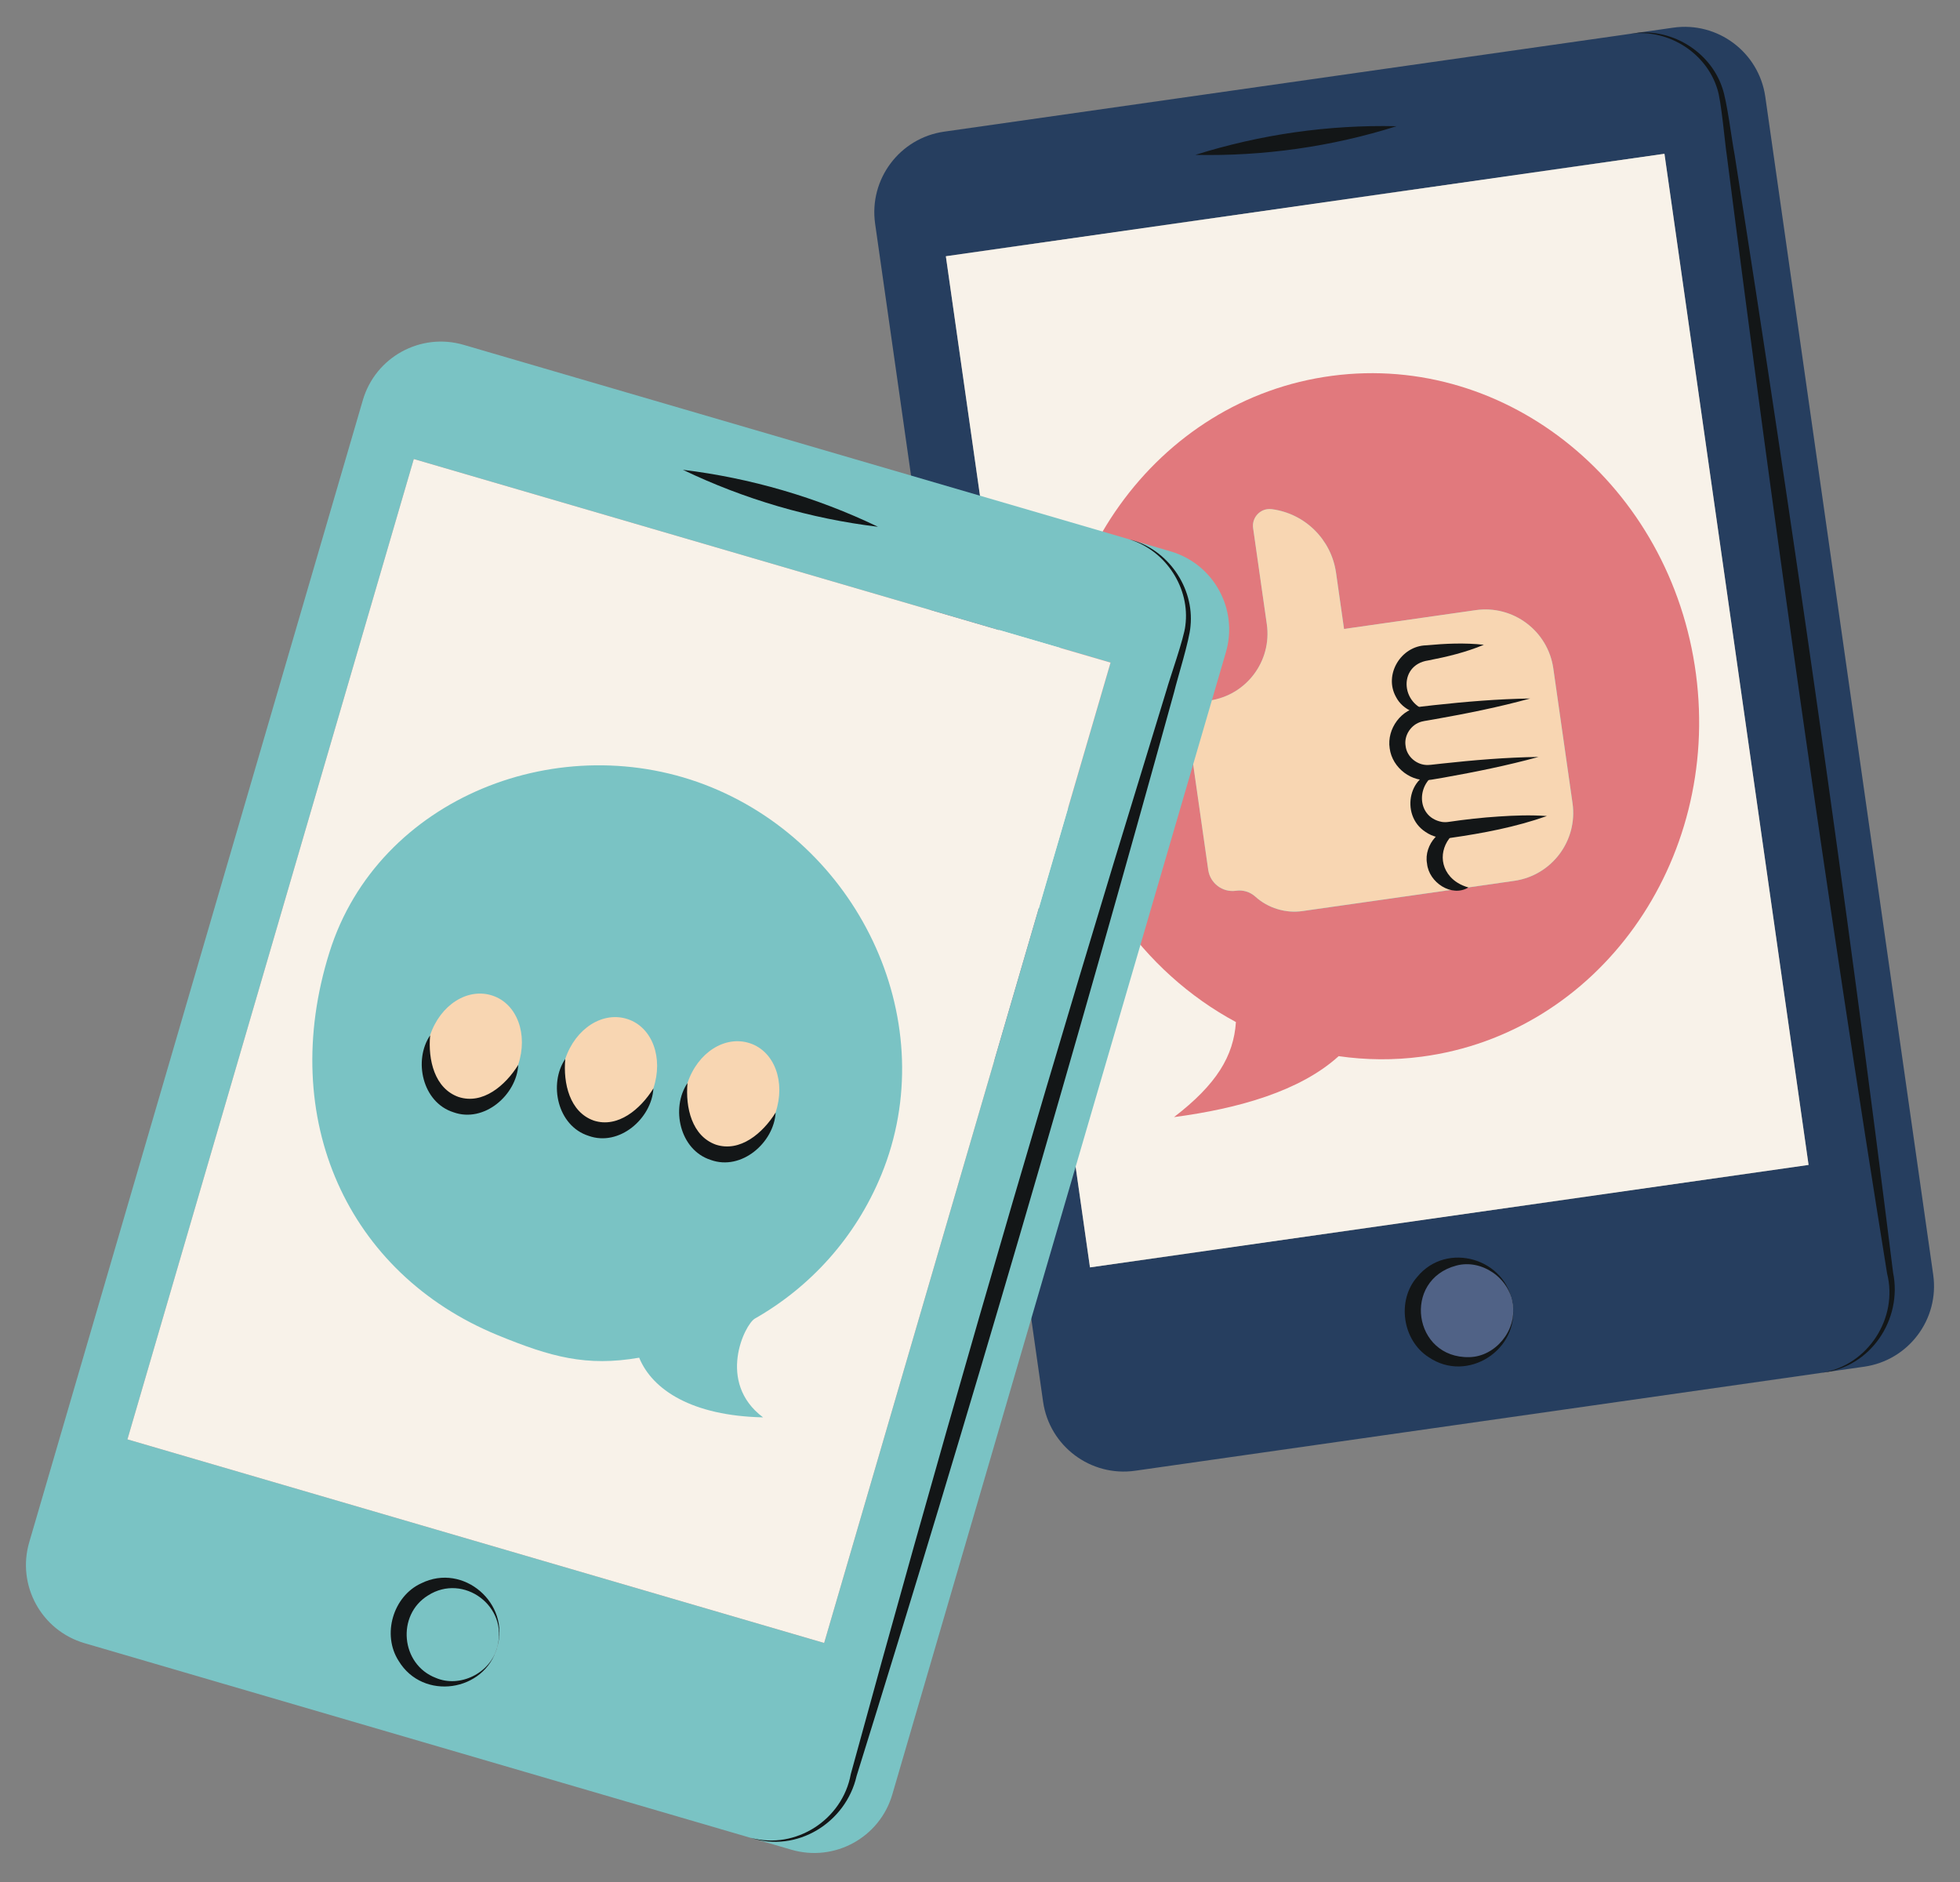 <?xml version="1.0" encoding="UTF-8"?>
<svg xmlns="http://www.w3.org/2000/svg" width="100" height="96" viewBox="0 0 100 96" fill="none">
  <rect x="0" y="0" width="100" height="96" fill="#808080" stroke="none"/>
  <path d="M90.066 4.934L98.633 65.022C98.956 67.29 97.378 69.392 95.109 69.715L92.964 70.022C95.233 69.699 96.811 67.597 96.488 65.329L87.921 5.241C87.597 2.973 85.496 1.395 83.225 1.718L85.37 1.411C87.638 1.088 89.742 2.666 90.066 4.934Z" fill="#263E5F"></path>
  <path d="M87.921 5.241L96.488 65.329C96.811 67.597 95.233 69.699 92.965 70.022L92.011 70.159L57.915 75.022C55.647 75.345 53.543 73.767 53.219 71.501L44.649 11.411C44.326 9.142 45.904 7.038 48.173 6.715L82.271 1.855L83.225 1.718C85.493 1.395 87.597 2.973 87.921 5.241ZM92.274 59.422L84.921 7.844L48.258 13.071L55.611 64.649L92.274 59.422ZM77.175 66.529C76.975 65.126 75.677 64.151 74.274 64.351C72.871 64.551 71.896 65.849 72.096 67.252C72.296 68.655 73.595 69.63 74.997 69.43C76.4 69.23 77.376 67.931 77.175 66.529Z" fill="#263E5F"></path>
  <path d="M84.921 7.844L92.274 59.422L55.611 64.649L48.258 13.071L84.921 7.844Z" fill="#F8F2E9"></path>
  <path d="M74.636 69.455C76.052 69.455 77.2 68.307 77.2 66.89C77.2 65.474 76.052 64.326 74.636 64.326C73.219 64.326 72.071 65.474 72.071 66.89C72.071 68.307 73.219 69.455 74.636 69.455Z" fill="#506286"></path>
  <path d="M83.225 1.718C85.175 1.362 87.233 2.581 87.866 4.463C88.118 5.151 88.351 7.129 88.499 7.882C91.466 26.721 94.23 45.989 96.586 64.912C97.074 67.304 95.438 69.756 92.964 70.019C95.312 69.647 96.858 67.222 96.279 64.956C93.252 46.129 90.52 26.855 88.104 7.937C88.011 7.359 87.822 5.126 87.619 4.542C87.068 2.721 85.151 1.479 83.225 1.718Z" fill="#131617"></path>
  <path d="M77.176 66.529C77.534 68.849 74.863 70.581 72.885 69.225C71.546 68.362 71.258 66.334 72.302 65.14C73.819 63.282 76.871 64.203 77.176 66.529ZM77.176 66.529C77.022 65.186 75.581 64.211 74.304 64.556C71.526 65.29 72.099 69.299 74.97 69.227C76.293 69.2 77.403 67.86 77.176 66.529Z" fill="#131617"></path>
  <path d="M63.057 52.134C58.315 49.586 54.77 44.677 53.978 38.682C52.712 29.093 58.973 20.356 67.962 19.17C76.951 17.983 85.263 24.794 86.529 34.386C87.794 43.975 81.534 52.712 72.545 53.899C71.825 53.995 71.107 54.038 70.4 54.033C69.69 54.027 68.989 53.973 68.299 53.874C66.342 55.652 63.194 56.548 59.899 56.983C62.069 55.315 62.942 53.871 63.057 52.134Z" fill="#E1797D"></path>
  <path d="M60.986 7.901C64.301 6.858 67.778 6.359 71.252 6.438C67.94 7.485 64.46 7.975 60.986 7.901Z" fill="#131617"></path>
  <path d="M80.233 40.973L79.252 34.099C78.979 32.184 77.206 30.855 75.291 31.126L68.576 32.085L68.168 29.219C67.927 27.526 66.59 26.2 64.896 25.975C64.814 25.964 64.735 25.964 64.658 25.975C64.209 26.038 63.869 26.463 63.938 26.94L64.636 31.841C64.905 33.723 63.592 35.468 61.713 35.737L61.68 35.742C60.995 35.841 60.518 36.471 60.617 37.159L61.647 44.375C61.746 45.06 62.379 45.537 63.063 45.438C63.42 45.389 63.781 45.499 64.047 45.737C64.373 46.033 64.762 46.249 65.173 46.373C65.587 46.501 66.025 46.537 66.463 46.474L74.921 45.269L77.261 44.931C79.173 44.66 80.505 42.885 80.233 40.973Z" fill="#7AC3C4"></path>
  <path d="M74.918 45.266L66.461 46.471C66.022 46.534 65.587 46.499 65.17 46.37C64.757 46.246 64.37 46.03 64.044 45.734C63.778 45.493 63.417 45.383 63.061 45.436C62.376 45.534 61.743 45.057 61.644 44.373L60.614 37.156C60.515 36.468 60.992 35.838 61.677 35.74L61.71 35.734C63.592 35.466 64.902 33.718 64.633 31.838L63.934 26.937C63.866 26.46 64.206 26.036 64.655 25.973C64.732 25.962 64.811 25.962 64.893 25.973C66.587 26.197 67.924 27.523 68.165 29.216L68.573 32.082L75.288 31.123C77.203 30.849 78.976 32.181 79.25 34.096L80.23 40.97C80.504 42.885 79.173 44.657 77.258 44.931L74.918 45.266Z" fill="#F8D6B2"></path>
  <path d="M73.104 36.304C72.428 36.597 71.567 36.222 71.225 35.553C70.587 34.414 71.48 32.948 72.765 32.918C73.746 32.827 74.713 32.781 75.707 32.89C74.784 33.274 73.841 33.501 72.874 33.688C71.255 33.92 71.474 36.134 73.104 36.304Z" fill="#131617"></path>
  <path d="M78.069 35.63C76.469 36.071 74.855 36.395 73.231 36.682C73.082 36.715 72.674 36.77 72.535 36.808C71.998 36.948 71.62 37.51 71.715 38.055C71.776 38.603 72.296 39.038 72.852 39.022C72.992 39.022 73.406 38.962 73.554 38.951C75.195 38.773 76.833 38.633 78.493 38.611C76.894 39.052 75.282 39.375 73.655 39.666C73.562 39.682 73.126 39.759 73.041 39.77C72.044 39.948 71.033 39.178 70.902 38.173C70.748 37.17 71.502 36.151 72.51 36.044C72.589 36.033 73.036 35.984 73.129 35.973C74.77 35.794 76.409 35.655 78.069 35.63Z" fill="#131617"></path>
  <path d="M73.537 39.351C72.247 39.781 72.181 41.671 73.567 41.926C73.674 41.942 73.792 41.942 73.899 41.926C74.751 41.8 75.606 41.704 76.469 41.649C77.28 41.594 78.096 41.567 78.924 41.625C77.326 42.189 75.677 42.501 74.011 42.74C73.565 42.797 73.093 42.69 72.726 42.433C71.386 41.564 71.891 39.288 73.537 39.351Z" fill="#131617"></path>
  <path d="M74.493 42.288C73.586 42.816 73.301 43.945 73.997 44.723C74.211 44.959 74.507 45.151 74.918 45.269C74.071 45.786 72.899 45.016 72.808 44.049C72.627 43.093 73.537 42.027 74.493 42.288Z" fill="#131617"></path>
  <path d="M62.545 33.274L45.526 91.534C44.885 93.734 42.578 94.995 40.378 94.353L38.299 93.745C40.499 94.389 42.806 93.126 43.447 90.926L60.466 32.666C61.11 30.466 59.847 28.159 57.647 27.518L59.726 28.126C61.926 28.77 63.189 31.074 62.545 33.274Z" fill="#7AC3C4"></path>
  <path d="M60.466 32.669L43.447 90.929C42.806 93.129 40.499 94.389 38.299 93.748L37.373 93.477L4.312 83.817C2.112 83.173 0.849 80.868 1.491 78.671L18.512 20.411C19.156 18.211 21.46 16.948 23.66 17.592L56.721 27.249L57.647 27.521C59.847 28.162 61.11 30.468 60.466 32.669ZM42.05 83.808L56.66 33.8L21.113 23.414L6.502 73.422L42.05 83.808ZM25.362 84.041C25.759 82.682 24.978 81.258 23.619 80.86C22.26 80.463 20.836 81.244 20.439 82.603C20.041 83.962 20.822 85.386 22.181 85.784C23.543 86.184 24.965 85.403 25.362 84.041Z" fill="#7AC3C4"></path>
  <path d="M56.66 33.8L42.049 83.808L6.501 73.422L21.112 23.414L56.66 33.8Z" fill="#F8F2E9"></path>
  <path d="M22.901 85.888C24.318 85.888 25.466 84.74 25.466 83.323C25.466 81.907 24.318 80.759 22.901 80.759C21.485 80.759 20.337 81.907 20.337 83.323C20.337 84.74 21.485 85.888 22.901 85.888Z" fill="#7AC3C4"></path>
  <path d="M57.647 27.521C59.57 28 60.94 29.962 60.74 31.94C60.685 32.671 60.08 34.57 59.901 35.315C54.822 53.699 49.378 72.386 43.704 90.592C43.162 92.973 40.657 94.529 38.296 93.745C40.605 94.37 42.984 92.817 43.406 90.504C47.633 75.027 52.17 59.351 56.822 44.017L59.515 35.203C59.669 34.638 60.419 32.526 60.477 31.912C60.731 30.019 59.499 28.099 57.647 27.521Z" fill="#131617"></path>
  <path d="M25.362 84.041C24.729 86.301 21.581 86.775 20.34 84.723C19.477 83.386 20.052 81.419 21.496 80.762C23.649 79.699 26.047 81.797 25.362 84.041ZM25.362 84.041C25.976 81.942 23.644 80.225 21.838 81.383C20.219 82.378 20.444 84.904 22.238 85.589C23.455 86.11 25.019 85.351 25.362 84.041Z" fill="#131617"></path>
  <path d="M34.841 23.964C38.291 24.384 41.663 25.364 44.795 26.871C41.345 26.457 37.973 25.466 34.841 23.964Z" fill="#131617"></path>
  <path d="M36.31 40.164C43.976 43.31 48.11 52.255 44.968 59.921C43.644 63.145 41.326 65.66 38.515 67.26C38 67.553 36.543 70.51 38.932 72.299C35.315 72.222 33.285 70.901 32.611 69.255C29.924 69.721 28.104 69.219 25.395 68.107C17.729 64.962 14.143 57.066 16.811 48.57C19.291 40.666 28.644 37.019 36.31 40.164Z" fill="#7AC3C4"></path>
  <path d="M23.274 56.351C22.003 55.923 21.419 54.373 21.942 52.811C22.466 51.249 23.869 50.362 25.137 50.789C26.378 51.206 26.959 52.756 26.436 54.318C25.915 55.88 24.515 56.767 23.274 56.351Z" fill="#F8D6B2"></path>
  <path d="M26.442 54.318C26.357 55.847 24.702 57.304 23.129 56.734C21.543 56.227 21.085 54.082 21.946 52.811C21.831 54.063 22.17 55.521 23.395 55.956C24.628 56.359 25.781 55.378 26.442 54.318Z" fill="#131617"></path>
  <path d="M30.173 57.551C28.902 57.123 28.318 55.573 28.841 54.011C29.365 52.449 30.767 51.562 32.036 51.989C33.277 52.406 33.858 53.956 33.334 55.518C32.814 57.082 31.411 57.967 30.173 57.551Z" fill="#F8D6B2"></path>
  <path d="M33.337 55.52C33.252 57.049 31.597 58.507 30.025 57.937C28.438 57.43 27.981 55.285 28.841 54.014C28.726 55.266 29.066 56.723 30.29 57.159C31.523 57.559 32.679 56.578 33.337 55.52Z" fill="#131617"></path>
  <path d="M36.408 58.781C35.137 58.353 34.553 56.803 35.077 55.241C35.6 53.679 37.003 52.792 38.271 53.219C39.512 53.636 40.093 55.186 39.57 56.748C39.049 58.312 37.649 59.197 36.408 58.781Z" fill="#F8D6B2"></path>
  <path d="M39.573 56.751C39.488 58.279 37.833 59.737 36.261 59.167C34.674 58.66 34.217 56.515 35.077 55.244C34.962 56.496 35.302 57.953 36.526 58.389C37.759 58.789 38.915 57.808 39.573 56.751Z" fill="#131617"></path>
</svg>
